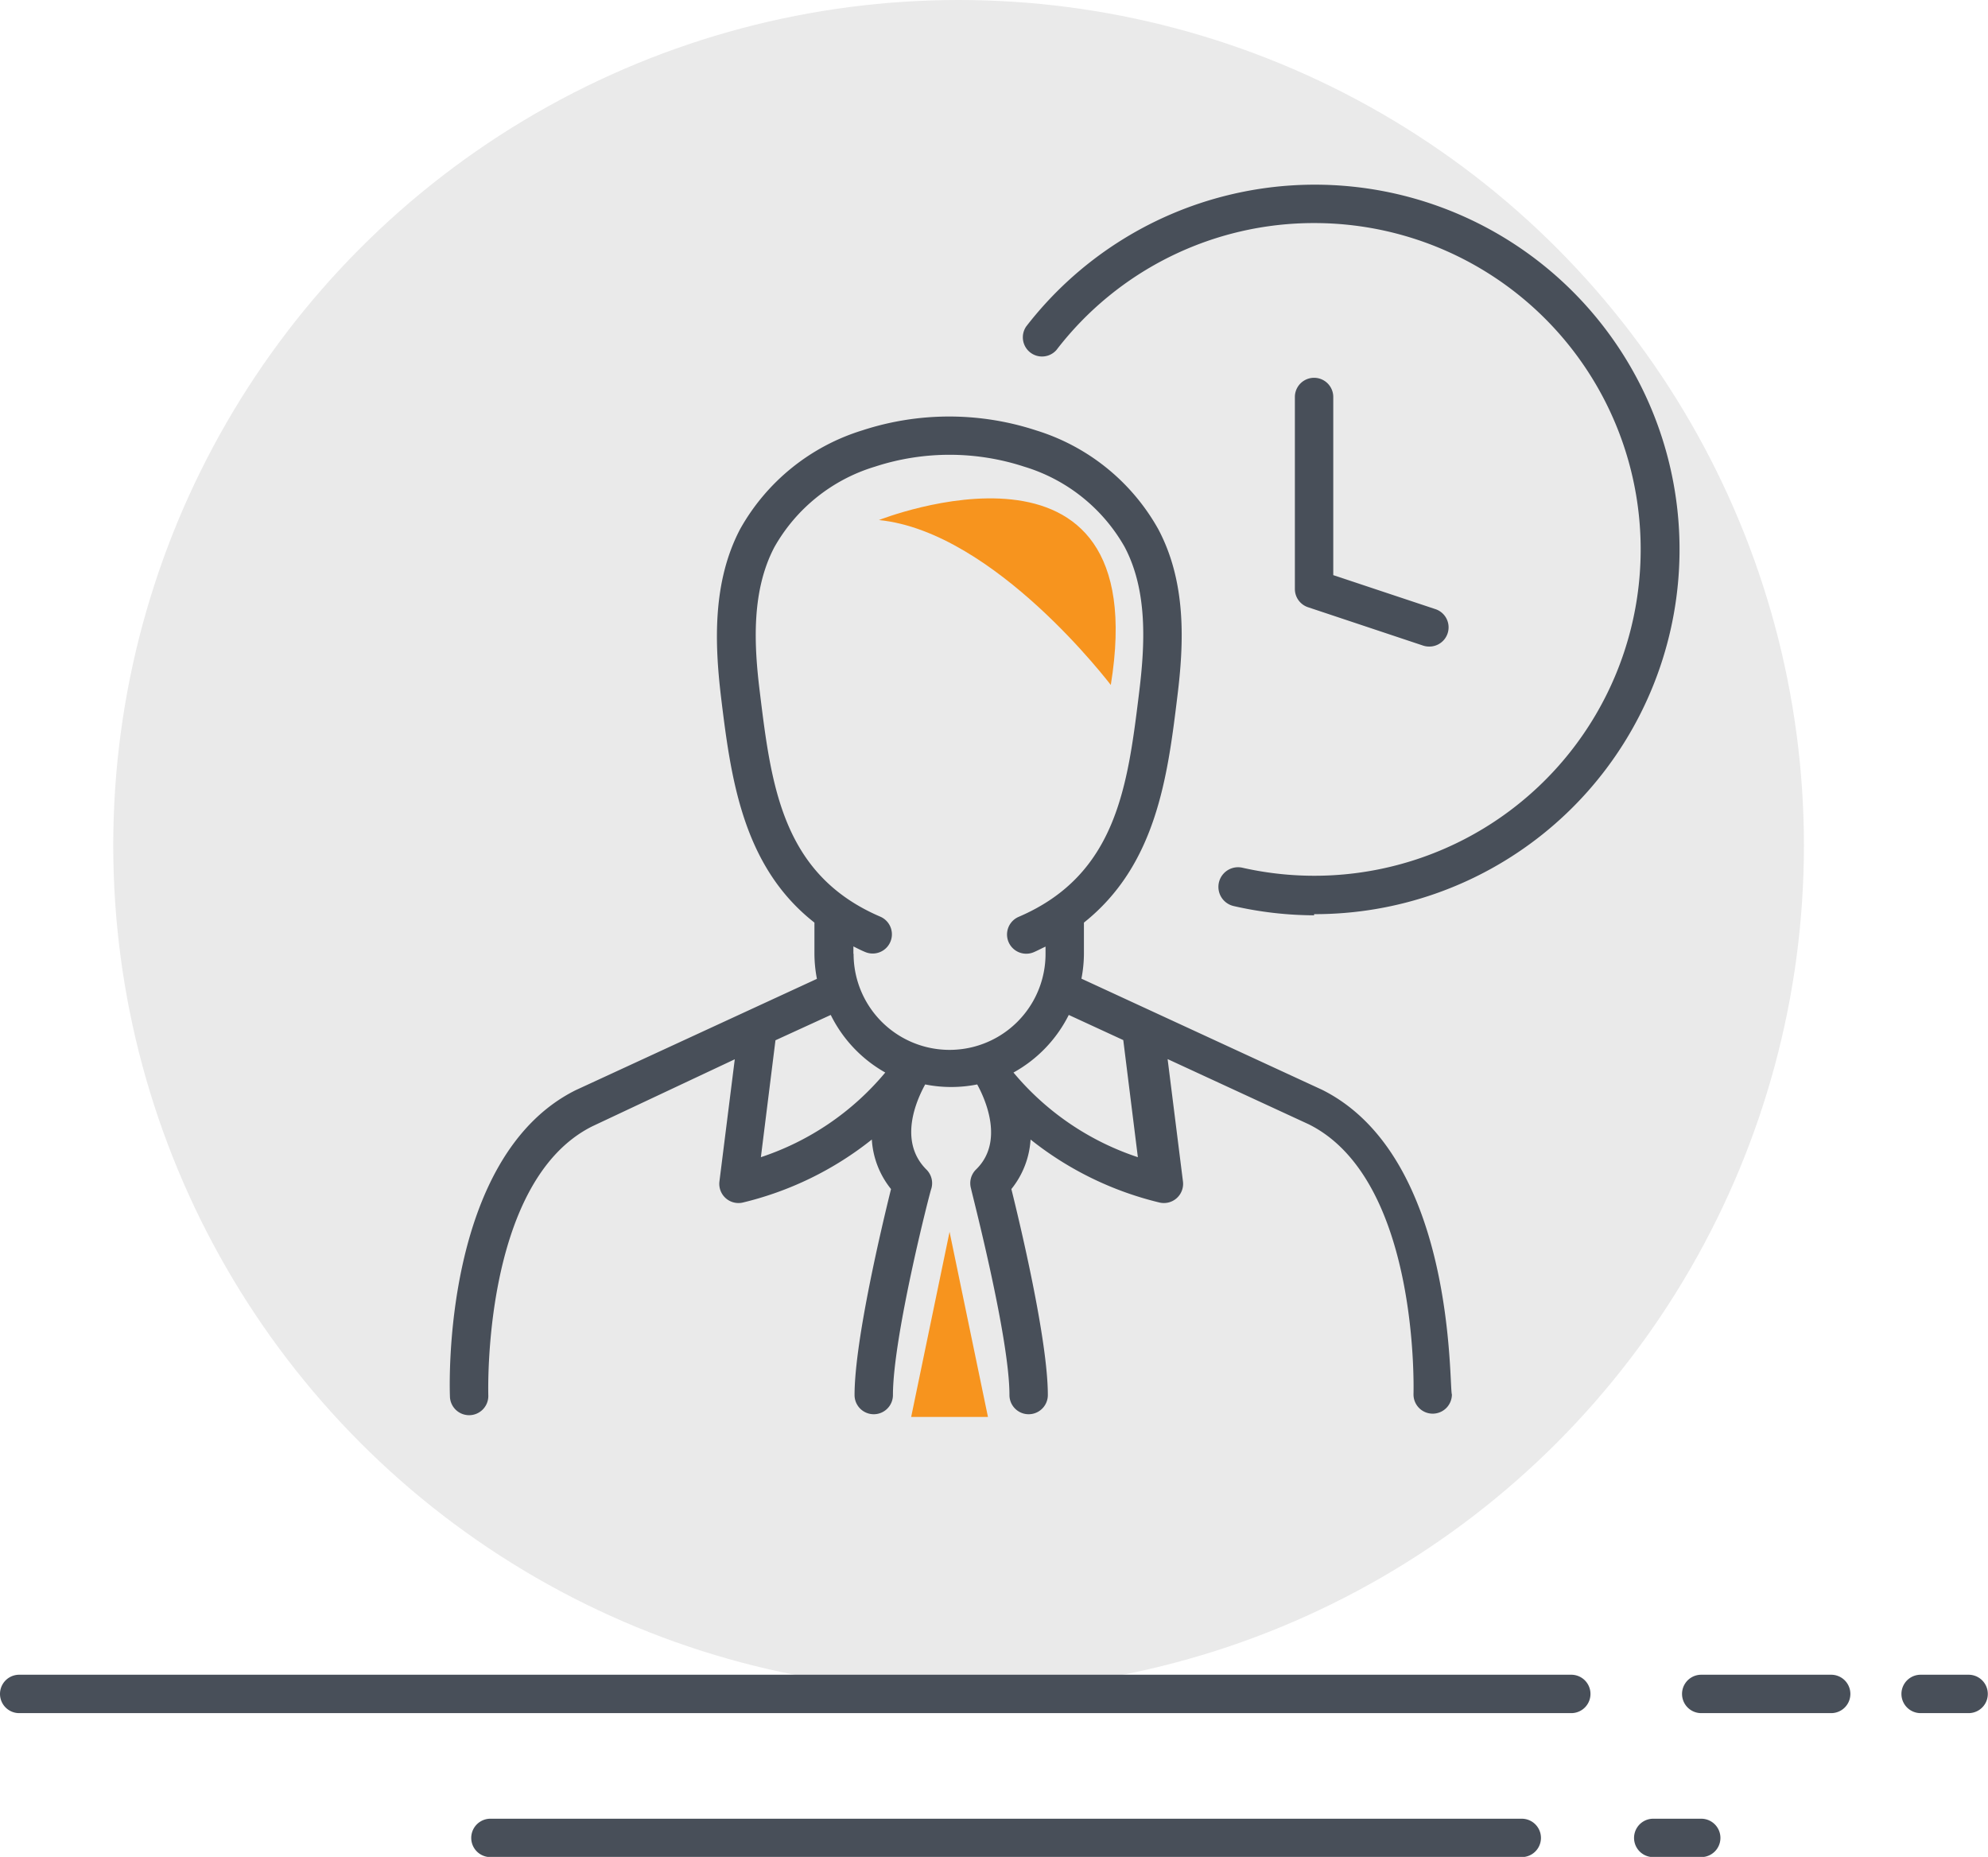 <svg id="Capa_1" data-name="Capa 1" xmlns="http://www.w3.org/2000/svg" viewBox="0 0 103.57 96.73"><defs><style>.cls-1{fill:#eaeaea;}.cls-2{fill:#484f59;}.cls-3{fill:#f7941e;}</style></defs><title>4_homeoffice_icon</title><circle class="cls-1" cx="49.94" cy="44.04" r="44.04"/><path class="cls-2" d="M111.12,107.37h-6.77a1,1,0,1,1,0-2h6.77a1,1,0,1,1,0,2Z" transform="translate(-15.72 -18.13)"/><path class="cls-2" d="M97.58,107.37H16.72a1,1,0,1,1,0-2H97.58a1,1,0,1,1,0,2Z" transform="translate(-15.72 -18.13)"/><path class="cls-2" d="M118.28,107.37h-2.5a1,1,0,1,1,0-2h2.5a1,1,0,0,1,0,2Z" transform="translate(-15.72 -18.13)"/><path class="cls-2" d="M95,114.87H41.27a1,1,0,1,1,0-2H95a1,1,0,0,1,0,2Z" transform="translate(-15.72 -18.13)"/><path class="cls-2" d="M104.35,114.87h-2.5a1,1,0,1,1,0-2h2.5a1,1,0,0,1,0,2Z" transform="translate(-15.72 -18.13)"/><g id="working_hours" data-name="working hours"><path class="cls-2" d="M84.6,74.9,72.06,69.11a7,7,0,0,0,.13-1.3V66.19c3.77-3,4.36-7.6,4.87-11.8.34-2.74.48-5.92-1-8.7a11,11,0,0,0-6.36-5.14,14.56,14.56,0,0,0-9.06,0,11,11,0,0,0-6.36,5.14c-1.46,2.78-1.32,6-1,8.72.51,4.18,1.1,8.83,4.87,11.78v1.62a7,7,0,0,0,.13,1.31l-12.57,5.8c-6.95,3.47-6.57,15.43-6.55,15.93a1,1,0,0,0,1,1h0a1,1,0,0,0,1-1c0-.11-.35-11.17,5.42-14.05L54,73.31l-.8,6.37a1,1,0,0,0,1.23,1.09,17.24,17.24,0,0,0,6.71-3.28,4.54,4.54,0,0,0,1,2.58c-.45,1.82-1.9,7.88-1.9,10.73a1,1,0,0,0,2,0c0-3.06,1.95-10.67,2-10.75a1,1,0,0,0-.26-1c-1.48-1.48-.5-3.63-.06-4.43a6.91,6.91,0,0,0,2.71,0c.44.8,1.41,3-.06,4.43a1,1,0,0,0-.26,1c0,.08,2,7.69,2,10.75a1,1,0,0,0,2,0c0-2.86-1.45-8.92-1.9-10.73a4.54,4.54,0,0,0,1-2.58,17.24,17.24,0,0,0,6.71,3.28,1,1,0,0,0,1.23-1.09l-.8-6.38,7.36,3.4c5.8,2.9,5.45,14,5.45,14.07a1,1,0,0,0,1,1h0a1,1,0,0,0,1-1C91.2,90.34,91.58,78.39,84.6,74.9ZM55.36,78.41l.76-6.09L59,71A7,7,0,0,0,61.84,74,14.26,14.26,0,0,1,55.36,78.41Zm4.82-10.6v-.38c.2.1.39.2.61.29a1,1,0,1,0,.79-1.84c-5.11-2.19-5.68-6.82-6.28-11.74-.3-2.43-.44-5.23.77-7.52a9,9,0,0,1,5.23-4.18,12.52,12.52,0,0,1,7.78,0,9,9,0,0,1,5.23,4.18c1.21,2.29,1.06,5.09.76,7.55-.6,4.9-1.17,9.53-6.28,11.72a1,1,0,1,0,.79,1.84c.21-.09.41-.2.61-.29v.38a5,5,0,0,1-10,0ZM75,78.41A14.27,14.27,0,0,1,68.52,74,7,7,0,0,0,71.4,71l2.84,1.31Z" transform="translate(-15.72 -18.13)"/><path class="cls-2" d="M90.18,51.81a1,1,0,0,1-.32-.05l-6-2a1,1,0,0,1-.68-.95v-10a1,1,0,0,1,2,0v9.28l5.32,1.77a1,1,0,0,1-.32,1.95Z" transform="translate(-15.72 -18.13)"/><path class="cls-2" d="M84.18,65.81A19.09,19.09,0,0,1,80,65.33a1,1,0,1,1,.44-2,17,17,0,1,0,3.78-33.58,16.9,16.9,0,0,0-13.46,6.61,1,1,0,0,1-1.58-1.22,19,19,0,1,1,15,30.61Z" transform="translate(-15.72 -18.13)"/></g><path class="cls-3" d="M61.51,45.22s14.41-5.72,12.08,8.59C73.58,53.81,67.56,45.83,61.51,45.22Z" transform="translate(-15.72 -18.13)"/><polygon class="cls-3" points="49.47 64.17 47.47 73.81 51.47 73.81 49.47 64.17"/></svg>